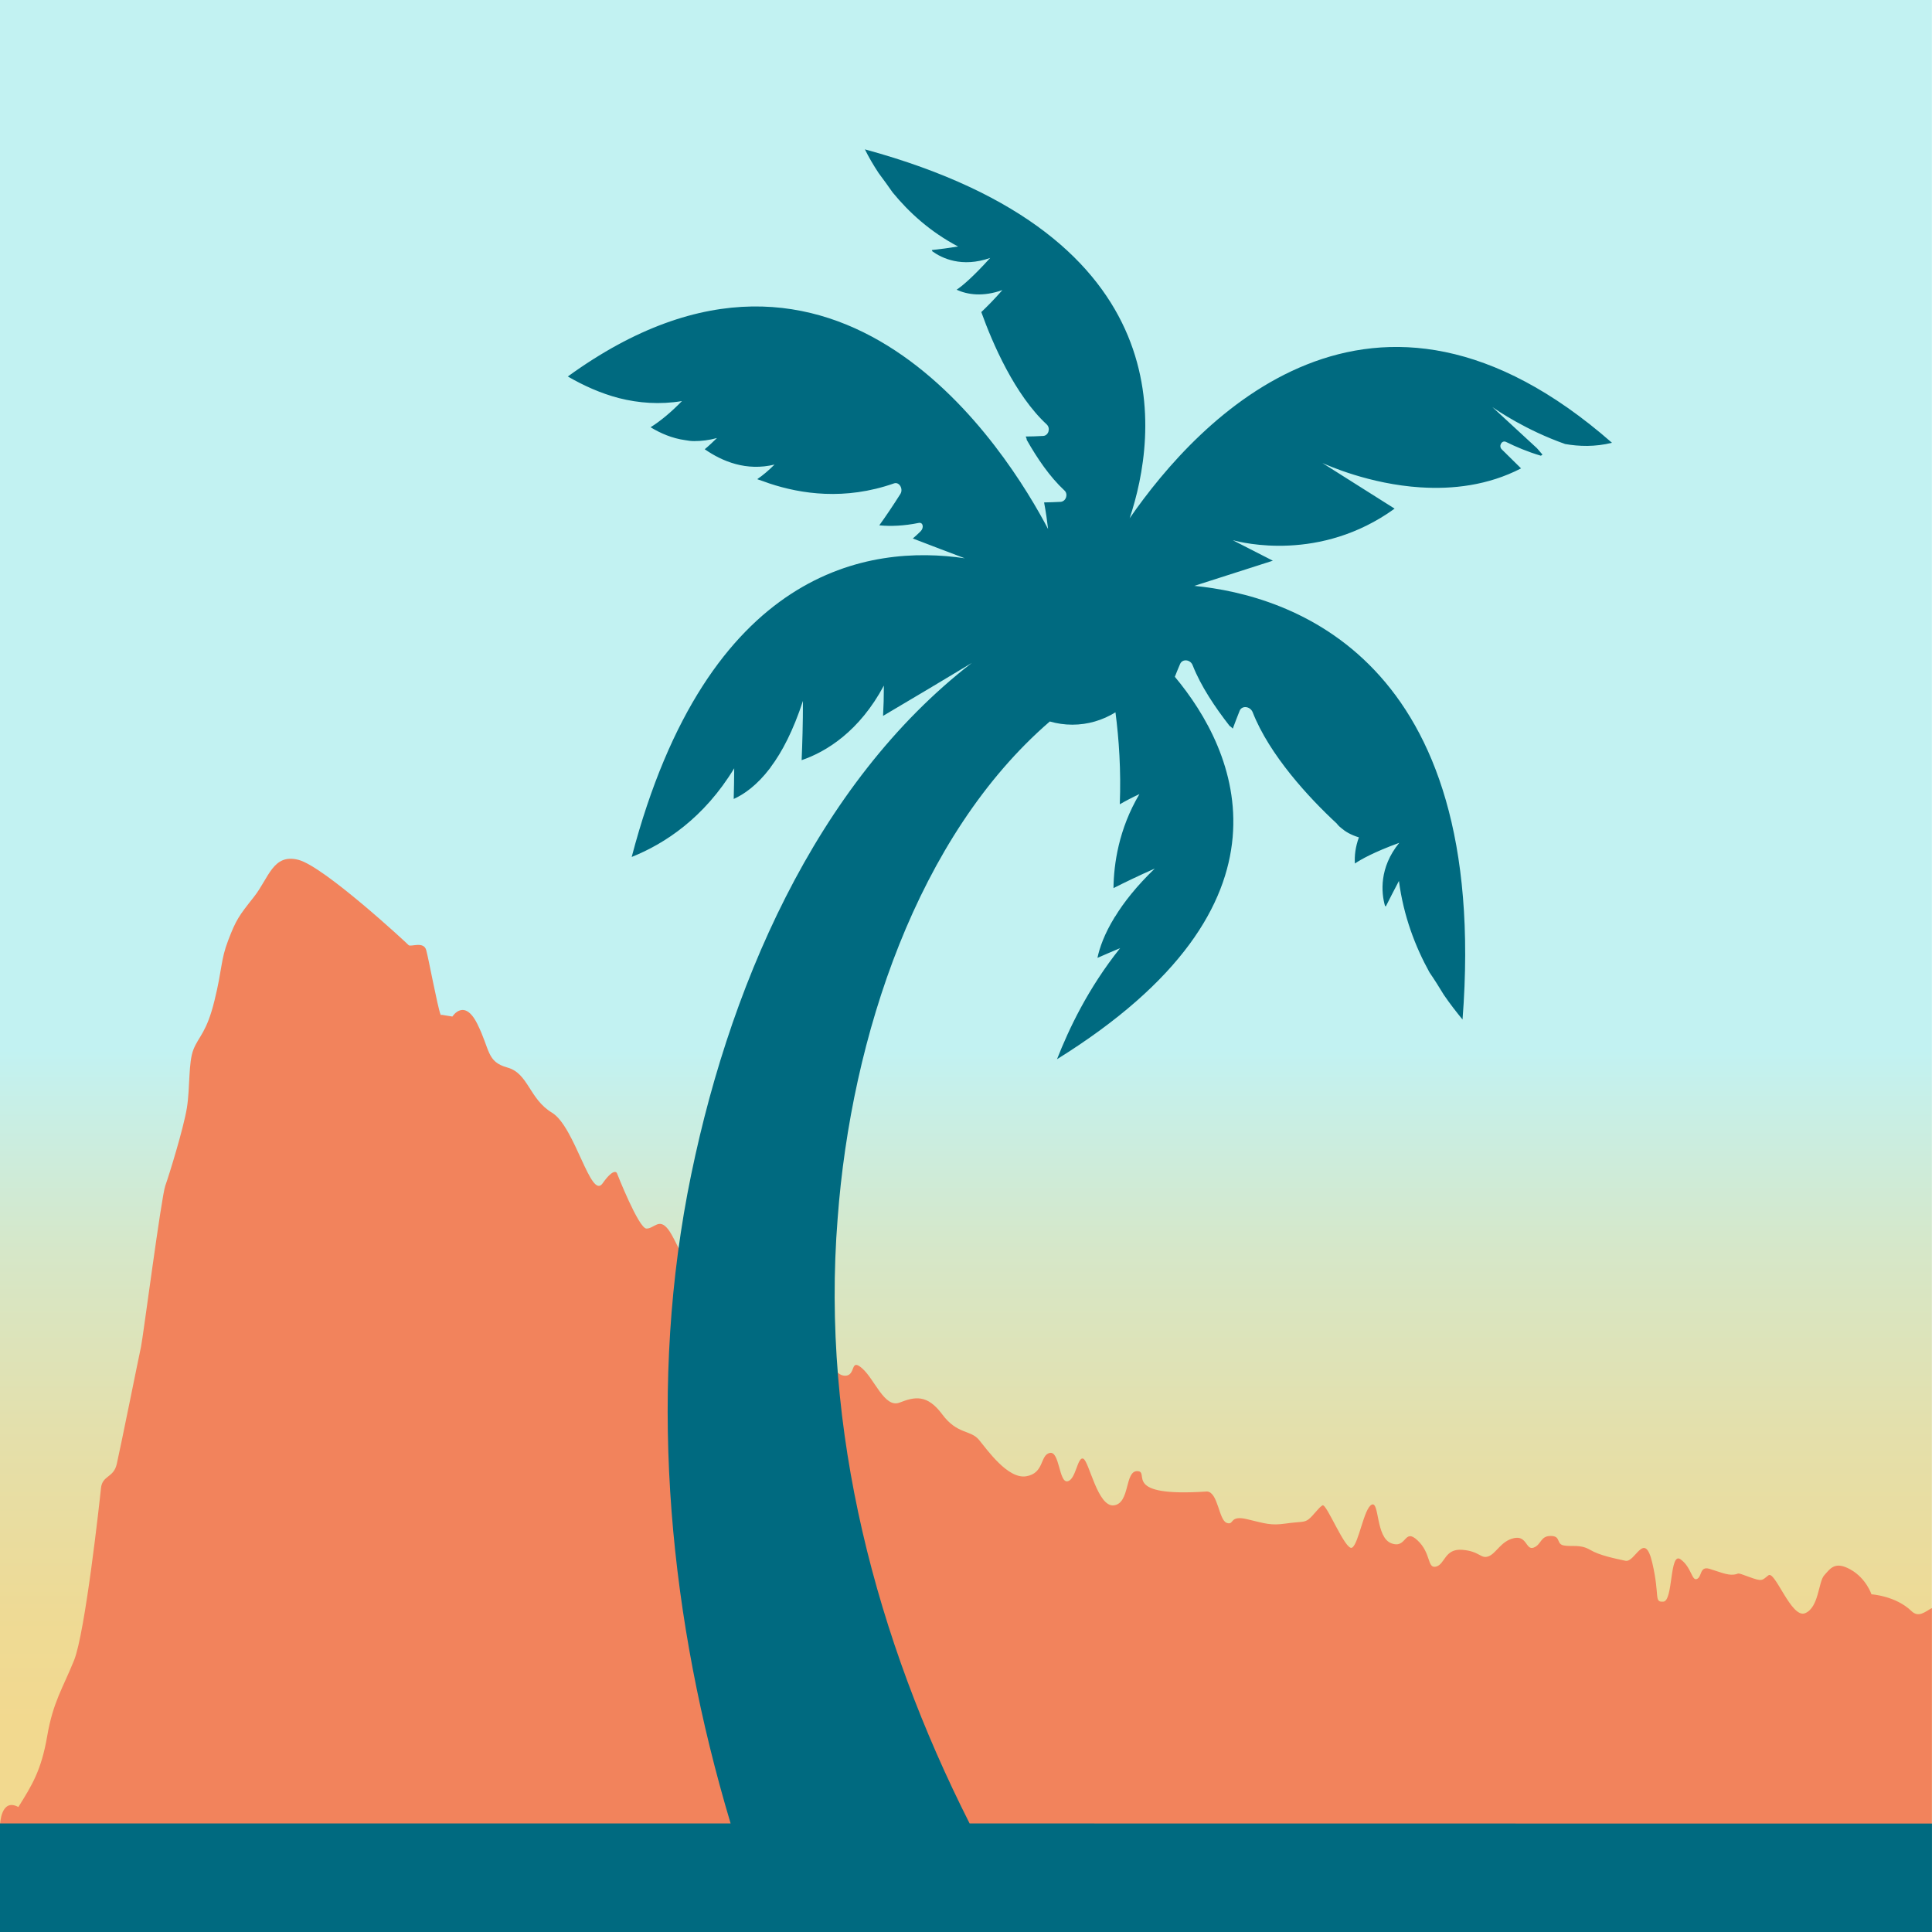 <?xml version="1.0" encoding="UTF-8" standalone="no"?>
<!-- Created with Inkscape (http://www.inkscape.org/) -->

<svg
   width="49.66mm"
   height="49.66mm"
   viewBox="0 0 49.66 49.66"
   version="1.1"
   id="svg583"
   inkscape:version="1.2.1 (9c6d41e4, 2022-07-14)"
   sodipodi:docname="rum-archive-logo-square.svg"
   xmlns:inkscape="http://www.inkscape.org/namespaces/inkscape"
   xmlns:sodipodi="http://sodipodi.sourceforge.net/DTD/sodipodi-0.dtd"
   xmlns="http://www.w3.org/2000/svg"
   xmlns:svg="http://www.w3.org/2000/svg">
  <sodipodi:namedview
     id="namedview585"
     pagecolor="#ffffff"
     bordercolor="#000000"
     borderopacity="0.25"
     inkscape:showpageshadow="2"
     inkscape:pageopacity="0.0"
     inkscape:pagecheckerboard="0"
     inkscape:deskcolor="#d1d1d1"
     inkscape:document-units="mm"
     showgrid="false"
     inkscape:zoom="1.8266363"
     inkscape:cx="1.0949087"
     inkscape:cy="76.369882"
     inkscape:window-width="1443"
     inkscape:window-height="681"
     inkscape:window-x="233"
     inkscape:window-y="248"
     inkscape:window-maximized="0"
     inkscape:current-layer="layer1" />
  <defs
     id="defs580">
    <linearGradient
       id="a"
       gradientUnits="userSpaceOnUse"
       x1="93.85"
       x2="93.85"
       y1="167.59"
       y2="86.94"
       gradientTransform="matrix(0.265,0,0,0.294,80.253,126.157)">
      <stop
         offset=".21"
         stop-color="#f2d98f"
         id="stop105" />
      <stop
         offset=".33"
         stop-color="#eeda95"
         id="stop107" />
      <stop
         offset=".51"
         stop-color="#e5dfa9"
         id="stop109" />
      <stop
         offset=".72"
         stop-color="#d6e7c8"
         id="stop111" />
      <stop
         offset=".94"
         stop-color="#c2f2f2"
         id="stop113" />
    </linearGradient>
  </defs>
  <g
     inkscape:label="Layer 1"
     inkscape:groupmode="layer"
     id="layer1"
     transform="translate(-80.253,-126.157)">
    <path
       d="M 80.253,126.157 H 129.91 v 49.657 H 80.253 Z"
       fill="url(#a)"
       id="path116"
       style="fill:url(#a);stroke-width:0.279" />
    <path
       d="m 129.91,167.49 c -0.18,0.097 -0.339,0.256 -0.524,0.079 -0.405,-0.394 -1.029,-0.432 -1.029,-0.432 0,0 -0.135,-0.412 -0.54,-0.638 -0.405,-0.226 -0.521,-0.018 -0.675,0.15 -0.151,0.168 -0.135,0.823 -0.489,0.973 -0.355,0.15 -0.775,-1.106 -0.945,-0.973 -0.169,0.132 -0.151,0.168 -0.505,0.038 -0.355,-0.132 -0.22,-0.073 -0.389,-0.056 -0.169,0.018 -0.37,-0.073 -0.624,-0.15 -0.254,-0.073 -0.185,0.206 -0.32,0.262 -0.135,0.056 -0.135,-0.3 -0.421,-0.506 -0.286,-0.206 -0.185,1.067 -0.439,1.088 -0.254,0.018 -0.085,-0.132 -0.286,-0.994 -0.201,-0.862 -0.439,0 -0.691,-0.056 -0.254,-0.056 -0.656,-0.132 -0.91,-0.282 -0.254,-0.15 -0.471,-0.073 -0.675,-0.112 -0.201,-0.038 -0.066,-0.244 -0.336,-0.244 -0.27,0 -0.235,0.223 -0.439,0.3 -0.201,0.073 -0.169,-0.318 -0.505,-0.244 -0.336,0.074 -0.455,0.394 -0.656,0.468 -0.201,0.073 -0.22,-0.132 -0.675,-0.168 -0.455,-0.035 -0.439,0.373 -0.672,0.432 -0.233,0.056 -0.119,-0.338 -0.474,-0.673 -0.355,-0.335 -0.27,0.223 -0.675,0.074 -0.405,-0.15 -0.304,-1.088 -0.505,-0.994 -0.201,0.094 -0.336,1.011 -0.505,1.106 -0.169,0.094 -0.656,-1.144 -0.759,-1.088 -0.101,0.056 -0.235,0.262 -0.355,0.356 -0.119,0.094 -0.201,0.056 -0.59,0.112 -0.389,0.056 -0.524,0 -0.995,-0.112 -0.471,-0.112 -0.32,0.168 -0.524,0.094 -0.204,-0.073 -0.22,-0.788 -0.505,-0.806 -2.225,0.15 -1.45,-0.506 -1.786,-0.523 -0.336,-0.018 -0.185,0.823 -0.606,0.879 -0.421,0.056 -0.64,-1.144 -0.791,-1.2 -0.151,-0.056 -0.185,0.544 -0.405,0.582 -0.22,0.038 -0.201,-0.788 -0.455,-0.729 -0.254,0.056 -0.135,0.523 -0.606,0.6 -0.471,0.076 -0.995,-0.673 -1.214,-0.938 -0.22,-0.262 -0.556,-0.132 -0.945,-0.656 -0.389,-0.523 -0.709,-0.45 -1.095,-0.3 -0.386,0.15 -0.64,-0.6 -0.96,-0.879 -0.32,-0.282 -0.151,0.188 -0.439,0.188 -0.288,0 -0.37,-0.45 -0.741,-0.767 -0.37,-0.318 -0.489,-0.223 -0.86,-0.356 -0.37,-0.132 -0.439,-0.073 -0.894,-0.412 -0.455,-0.338 -0.775,-0.729 -1.095,-0.75 -0.32,-0.018 -0.725,-1.179 -0.96,-1.479 -0.235,-0.3 -0.355,-0.018 -0.556,-0.018 -0.201,0 -0.759,-1.423 -0.759,-1.423 0,0 -0.066,-0.168 -0.37,0.262 -0.304,0.432 -0.709,-1.461 -1.299,-1.817 -0.59,-0.356 -0.606,-1.012 -1.146,-1.161 -0.54,-0.15 -0.439,-0.45 -0.775,-1.123 -0.336,-0.673 -0.64,-0.188 -0.64,-0.188 l -0.235,-0.038 c -0.032,-0.006 -0.053,-0.009 -0.069,-0.012 -0.079,-0.206 -0.307,-1.435 -0.368,-1.655 -0.066,-0.244 -0.405,-0.073 -0.455,-0.132 -0.05,-0.056 -2.175,-2.023 -2.831,-2.191 -0.656,-0.168 -0.759,0.468 -1.146,0.956 -0.386,0.488 -0.455,0.582 -0.656,1.106 -0.201,0.523 -0.151,0.729 -0.355,1.555 -0.201,0.823 -0.405,0.917 -0.54,1.256 -0.135,0.338 -0.085,0.973 -0.169,1.5 -0.085,0.523 -0.455,1.723 -0.556,2.005 -0.101,0.282 -0.574,3.917 -0.624,4.14 -0.05,0.223 -0.54,2.661 -0.624,3.017 -0.085,0.356 -0.37,0.282 -0.405,0.617 -0.034,0.338 -0.405,3.708 -0.691,4.422 -0.286,0.712 -0.54,1.067 -0.691,1.949 -0.151,0.879 -0.389,1.261 -0.741,1.823 -0.455,-0.244 -0.471,0.462 -0.471,0.462 H 129.91 Z M 91.595,152.262 c 0,0 -0.008,-0.006 -0.016,-0.021 0.019,0.006 0.032,0.015 0.016,0.021 z"
       fill="#f2835c"
       id="path118"
       style="stroke-width:0.279" />
    <path
       d="m 129.912,173.027 v 2.79 H 80.253 v -2.79 H 99.033 c -1.556,-5.199 -2.122,-10.803 -1.111,-16.187 0.997,-5.243 3.305,-10.544 7.31,-13.643 -0.677,0.409 -1.46,0.876 -2.281,1.361 0.013,-0.232 0.021,-0.494 0.021,-0.779 -0.627,1.173 -1.476,1.7 -2.114,1.917 0.018,-0.426 0.034,-0.929 0.034,-1.523 -0.251,0.764 -0.537,1.314 -0.828,1.7 -0.008,0.015 -0.013,0.024 -0.021,0.032 -0.333,0.438 -0.667,0.67 -0.931,0.788 0.005,-0.241 0.013,-0.503 0.013,-0.788 -0.773,1.273 -1.781,1.938 -2.635,2.279 1.953,-7.436 6.12,-8.039 8.562,-7.677 -0.413,-0.156 -0.863,-0.326 -1.336,-0.509 0.061,-0.053 0.132,-0.115 0.201,-0.185 0.09,-0.091 0.064,-0.238 -0.05,-0.215 -0.373,0.076 -0.714,0.091 -1.013,0.062 0.167,-0.232 0.347,-0.497 0.542,-0.806 0.082,-0.129 -0.029,-0.323 -0.167,-0.271 -1.259,0.441 -2.387,0.271 -3.201,0 -0.111,-0.038 -0.206,-0.076 -0.304,-0.106 v -0.009 c 0.138,-0.094 0.286,-0.218 0.437,-0.37 -0.722,0.176 -1.341,-0.079 -1.794,-0.394 0.098,-0.079 0.201,-0.179 0.315,-0.288 -0.204,0.056 -0.397,0.079 -0.585,0.079 -0.077,0 -0.153,-0.009 -0.23,-0.024 -0.341,-0.047 -0.64,-0.179 -0.892,-0.332 0.259,-0.162 0.529,-0.388 0.807,-0.673 -0.564,0.094 -1.111,0.053 -1.619,-0.076 -0.474,-0.123 -0.918,-0.326 -1.315,-0.556 6.993,-5.072 11.329,1.985 12.345,3.922 -0.024,-0.209 -0.056,-0.435 -0.103,-0.685 0.13,0 0.278,-0.009 0.431,-0.015 0.138,-0.018 0.193,-0.203 0.09,-0.294 -0.376,-0.35 -0.696,-0.82 -0.968,-1.3 v -0.006 c 0,-0.024 -0.013,-0.047 -0.026,-0.079 0.138,0 0.291,-0.006 0.452,-0.015 0.132,-0.009 0.193,-0.194 0.09,-0.294 -0.82,-0.759 -1.392,-2.079 -1.683,-2.89 0.146,-0.138 0.325,-0.318 0.542,-0.565 -0.503,0.179 -0.897,0.118 -1.177,-0.009 0.14,-0.091 0.426,-0.332 0.863,-0.817 -0.73,0.256 -1.244,0.006 -1.487,-0.171 0,-0.009 -0.008,-0.015 -0.013,-0.032 0.209,-0.021 0.437,-0.053 0.675,-0.091 -0.717,-0.379 -1.259,-0.873 -1.683,-1.391 -0.114,-0.162 -0.23,-0.326 -0.357,-0.494 -0.138,-0.209 -0.257,-0.412 -0.355,-0.612 8.244,2.244 7.512,7.366 6.805,9.483 1.77,-2.558 6.242,-7.336 12.398,-1.941 -0.439,0.109 -0.849,0.094 -1.204,0.032 -1.008,-0.356 -1.738,-0.859 -1.871,-0.95 l 1.148,1.059 0.14,0.162 c -0.016,0.015 -0.029,0.024 -0.042,0.029 -0.341,-0.1 -0.64,-0.229 -0.892,-0.353 -0.111,-0.056 -0.201,0.106 -0.111,0.191 l 0.495,0.488 c -0.849,0.441 -1.767,0.541 -2.58,0.488 h -0.008 c -1.315,-0.085 -2.379,-0.565 -2.519,-0.626 l 1.857,1.173 c -1.918,1.385 -3.921,0.873 -4.159,0.812 l 1.029,0.526 c -0.725,0.232 -1.408,0.453 -2.019,0.647 2.447,0.238 7.615,1.832 6.895,11.147 -0.159,-0.194 -0.32,-0.4 -0.479,-0.632 -0.127,-0.209 -0.243,-0.394 -0.37,-0.579 -0.368,-0.667 -0.667,-1.447 -0.786,-2.352 -0.124,0.232 -0.235,0.456 -0.339,0.659 -0.016,-0.015 -0.016,-0.024 -0.021,-0.024 -0.093,-0.332 -0.153,-0.973 0.368,-1.614 -0.654,0.238 -0.995,0.432 -1.14,0.532 -0.013,-0.2 0.013,-0.426 0.103,-0.673 -0.209,-0.062 -0.355,-0.153 -0.445,-0.232 -0.09,-0.068 -0.124,-0.123 -0.124,-0.123 -0.709,-0.656 -1.733,-1.761 -2.164,-2.867 -0.069,-0.153 -0.278,-0.171 -0.333,-0.029 -0.064,0.162 -0.124,0.315 -0.175,0.456 -0.026,-0.024 -0.048,-0.047 -0.069,-0.062 h -0.008 c -0.381,-0.488 -0.743,-1.029 -0.953,-1.561 -0.056,-0.156 -0.265,-0.179 -0.325,-0.038 -0.048,0.115 -0.095,0.223 -0.135,0.329 1.577,1.888 3.395,5.837 -3.029,9.83 0.307,-0.779 0.791,-1.811 1.622,-2.855 -0.212,0.088 -0.405,0.173 -0.582,0.25 0.053,-0.256 0.177,-0.612 0.434,-1.032 0.003,-0.009 0.008,-0.018 0.018,-0.026 0.225,-0.37 0.553,-0.785 1.021,-1.238 -0.415,0.185 -0.765,0.353 -1.061,0.503 0.008,-0.617 0.132,-1.514 0.667,-2.417 -0.188,0.088 -0.357,0.176 -0.505,0.262 0.034,-0.867 -0.021,-1.676 -0.111,-2.364 -0.328,0.203 -0.706,0.318 -1.109,0.318 -0.201,0 -0.394,-0.029 -0.579,-0.082 -3.395,2.932 -5.106,8.098 -5.453,12.77 -0.434,5.454 1.003,10.835 3.392,15.555 h -0.005 c 0,0 24.741,0.003 24.741,0.003 z"
       id="path144"
       style="fill:#006a80;fill-opacity:1;stroke-width:0.279" />
  </g>
</svg>
